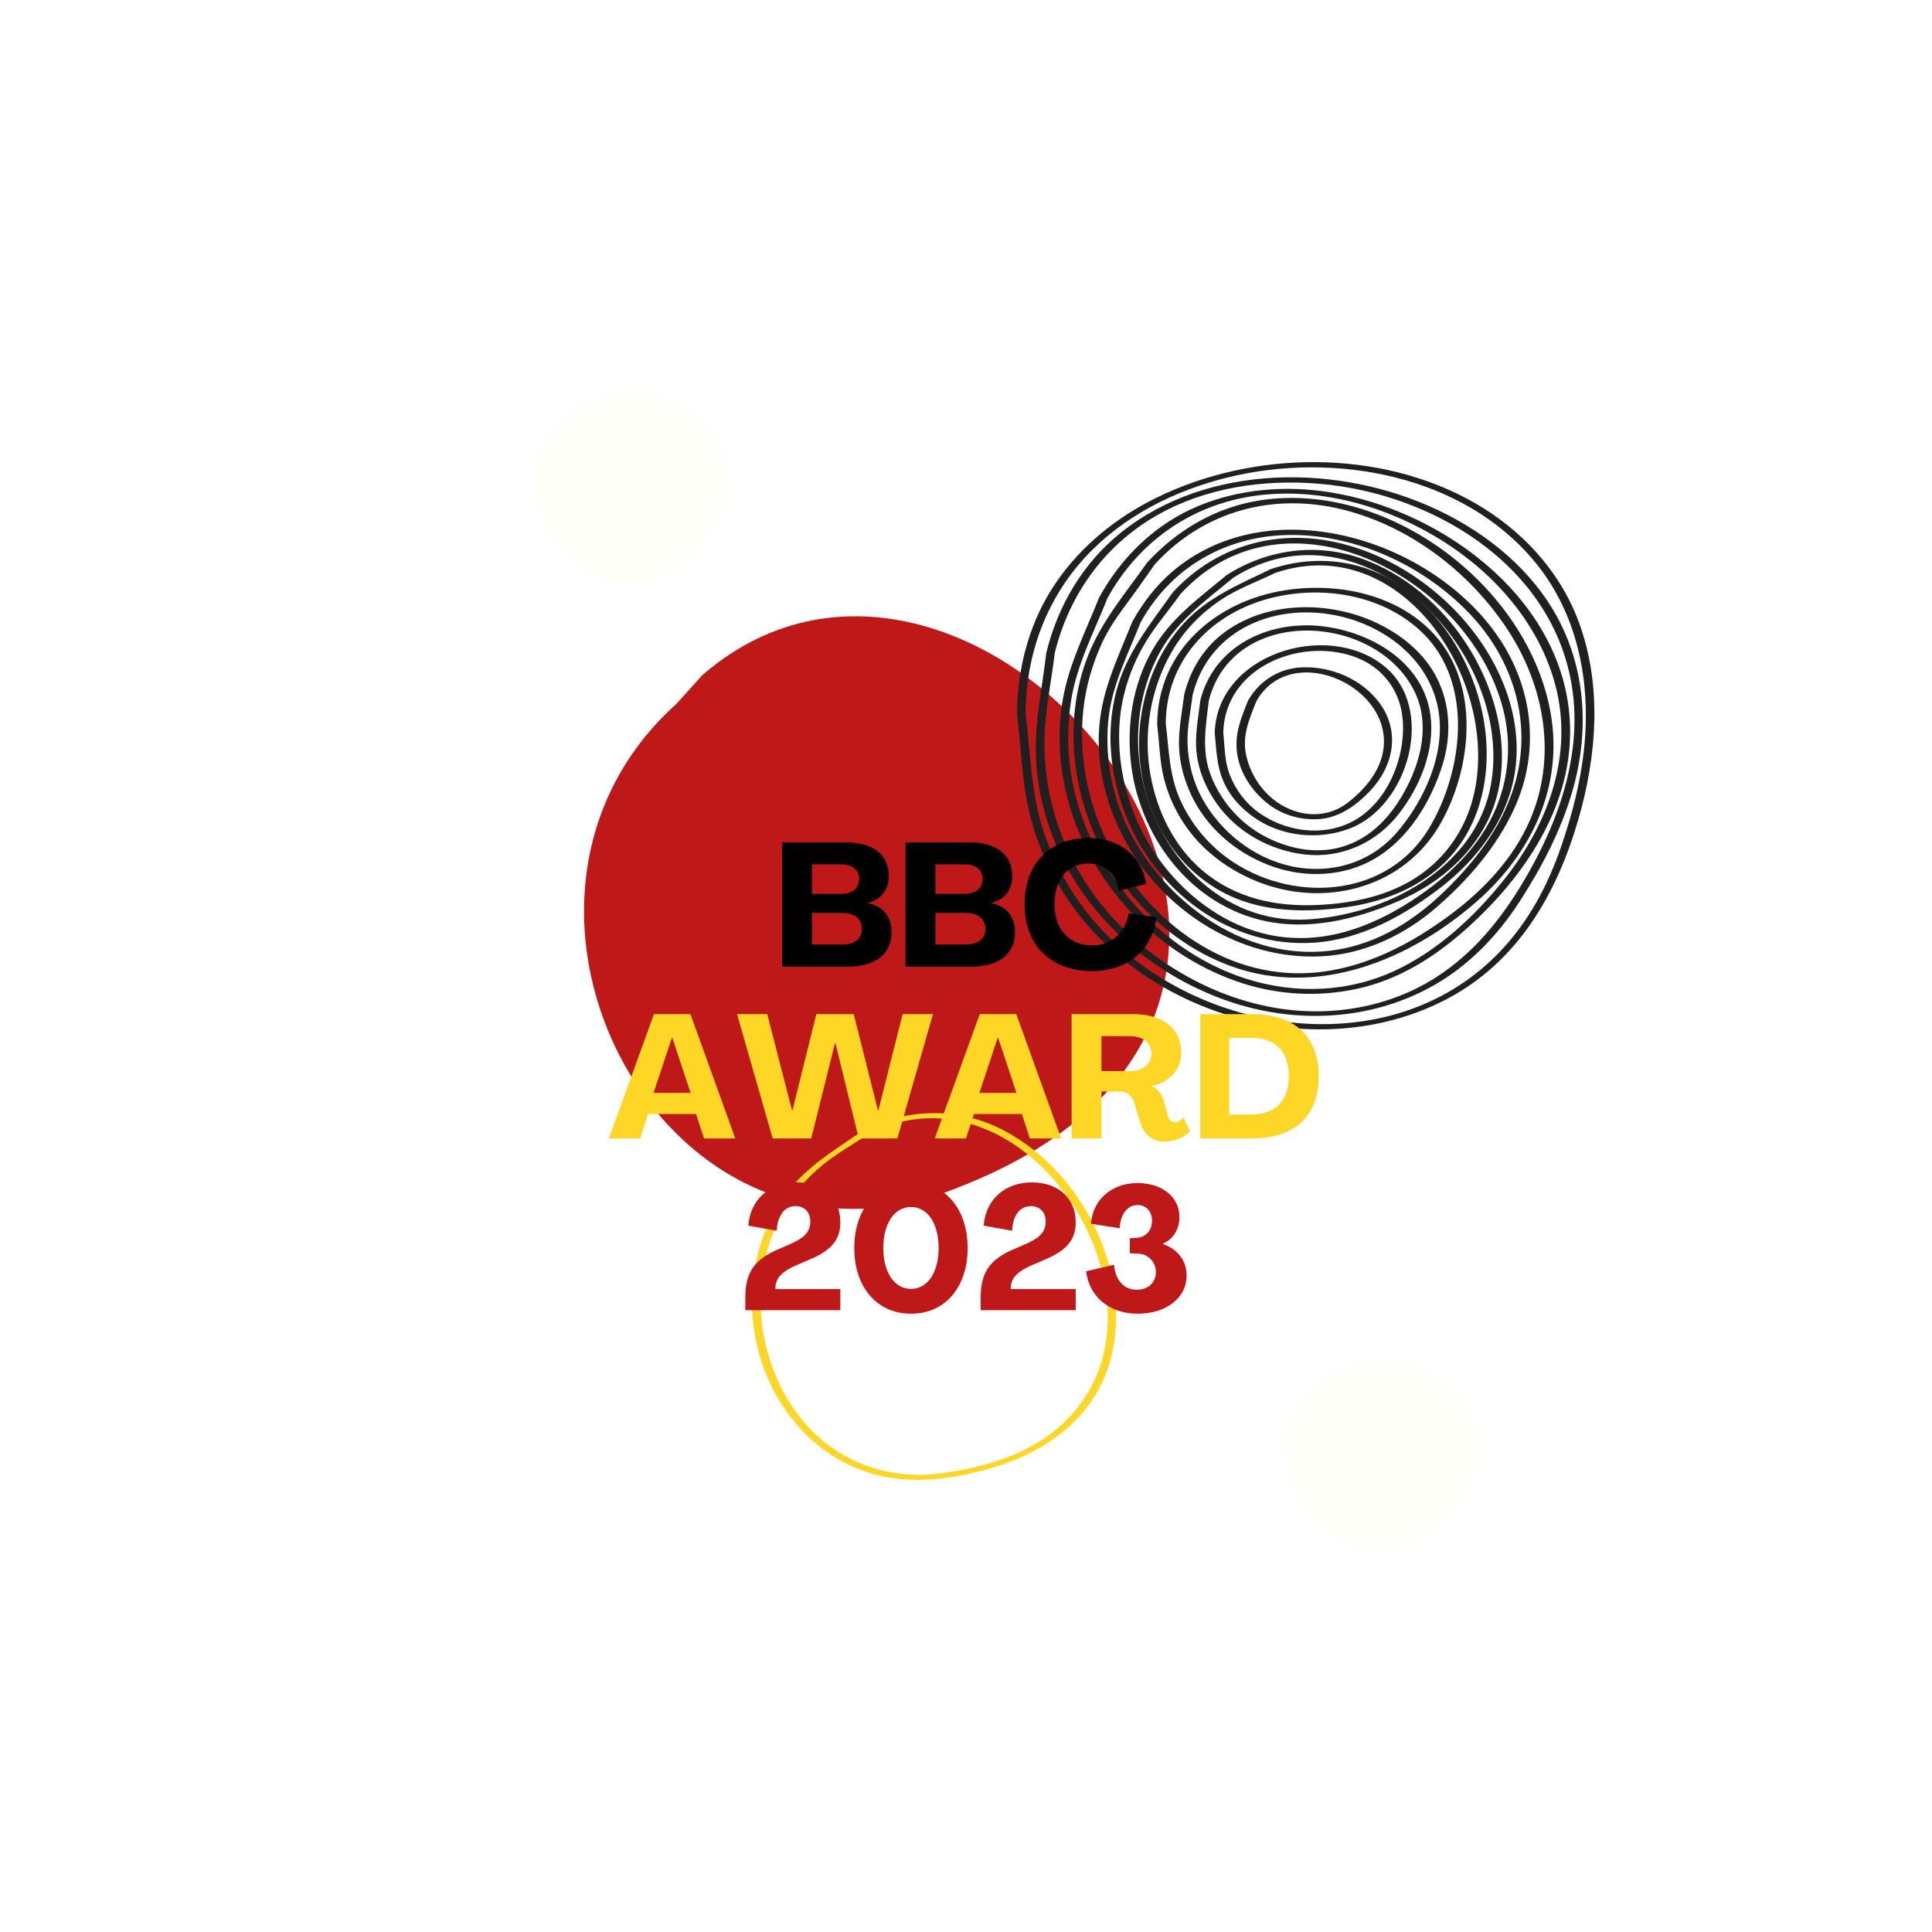 <svg xmlns="http://www.w3.org/2000/svg" xmlns:xlink="http://www.w3.org/1999/xlink" width="1200" zoomAndPan="magnify" viewBox="0 0 900 900" height="1200" preserveAspectRatio="xMidYMid meet" version="1.0"><defs><g/><clipPath id="b92c3f173a"><path d="M 272 287 L 545 287 L 545 564 L 272 564 Z M 272 287 " clip-rule="nonzero"/></clipPath><clipPath id="e9ea732d4e"><path d="M 268.145 161 L 759.203 235.469 L 684.281 729.512 L 193.227 655.043 Z M 268.145 161 " clip-rule="nonzero"/></clipPath><clipPath id="7f89160226"><path d="M 268.145 161 L 759.203 235.469 L 684.281 729.512 L 193.227 655.043 Z M 268.145 161 " clip-rule="nonzero"/></clipPath><clipPath id="6fd3ced209"><path d="M 599 636 L 680 636 L 680 718 L 599 718 Z M 599 636 " clip-rule="nonzero"/></clipPath><clipPath id="d8fcc266ee"><path d="M 268.145 161 L 759.203 235.469 L 684.281 729.512 L 193.227 655.043 Z M 268.145 161 " clip-rule="nonzero"/></clipPath><clipPath id="d5c50f17e0"><path d="M 268.145 161 L 759.203 235.469 L 684.281 729.512 L 193.227 655.043 Z M 268.145 161 " clip-rule="nonzero"/></clipPath><clipPath id="df1ec3fbbf"><path d="M 473 215 L 743 215 L 743 480 L 473 480 Z M 473 215 " clip-rule="nonzero"/></clipPath><clipPath id="e2bc25a637"><path d="M 268.145 161 L 759.203 235.469 L 684.281 729.512 L 193.227 655.043 Z M 268.145 161 " clip-rule="nonzero"/></clipPath><clipPath id="3abe5614c5"><path d="M 268.145 161 L 759.203 235.469 L 684.281 729.512 L 193.227 655.043 Z M 268.145 161 " clip-rule="nonzero"/></clipPath><clipPath id="6ffe6a1925"><path d="M 482 222 L 738 222 L 738 474 L 482 474 Z M 482 222 " clip-rule="nonzero"/></clipPath><clipPath id="a103d6b408"><path d="M 268.145 161 L 759.203 235.469 L 684.281 729.512 L 193.227 655.043 Z M 268.145 161 " clip-rule="nonzero"/></clipPath><clipPath id="6ce34c3c3a"><path d="M 268.145 161 L 759.203 235.469 L 684.281 729.512 L 193.227 655.043 Z M 268.145 161 " clip-rule="nonzero"/></clipPath><clipPath id="2a0f3b646d"><path d="M 539 273 L 684 273 L 684 417 L 539 417 Z M 539 273 " clip-rule="nonzero"/></clipPath><clipPath id="7c3946391a"><path d="M 268.145 161 L 759.203 235.469 L 684.281 729.512 L 193.227 655.043 Z M 268.145 161 " clip-rule="nonzero"/></clipPath><clipPath id="99b22cd62b"><path d="M 268.145 161 L 759.203 235.469 L 684.281 729.512 L 193.227 655.043 Z M 268.145 161 " clip-rule="nonzero"/></clipPath><clipPath id="f46def158d"><path d="M 549 282 L 675 282 L 675 408 L 549 408 Z M 549 282 " clip-rule="nonzero"/></clipPath><clipPath id="484907d870"><path d="M 268.145 161 L 759.203 235.469 L 684.281 729.512 L 193.227 655.043 Z M 268.145 161 " clip-rule="nonzero"/></clipPath><clipPath id="afd2e0ec48"><path d="M 268.145 161 L 759.203 235.469 L 684.281 729.512 L 193.227 655.043 Z M 268.145 161 " clip-rule="nonzero"/></clipPath><clipPath id="15f4d44a30"><path d="M 493 227 L 732 227 L 732 463 L 493 463 Z M 493 227 " clip-rule="nonzero"/></clipPath><clipPath id="15f2b10623"><path d="M 268.145 161 L 759.203 235.469 L 684.281 729.512 L 193.227 655.043 Z M 268.145 161 " clip-rule="nonzero"/></clipPath><clipPath id="c0901300e4"><path d="M 268.145 161 L 759.203 235.469 L 684.281 729.512 L 193.227 655.043 Z M 268.145 161 " clip-rule="nonzero"/></clipPath><clipPath id="e6fe754f84"><path d="M 565 300 L 658 300 L 658 390 L 565 390 Z M 565 300 " clip-rule="nonzero"/></clipPath><clipPath id="63a400fce0"><path d="M 268.145 161 L 759.203 235.469 L 684.281 729.512 L 193.227 655.043 Z M 268.145 161 " clip-rule="nonzero"/></clipPath><clipPath id="85bc134cdd"><path d="M 268.145 161 L 759.203 235.469 L 684.281 729.512 L 193.227 655.043 Z M 268.145 161 " clip-rule="nonzero"/></clipPath><clipPath id="f31eb9d2a3"><path d="M 557 291 L 667 291 L 667 399 L 557 399 Z M 557 291 " clip-rule="nonzero"/></clipPath><clipPath id="7c314ec50a"><path d="M 268.145 161 L 759.203 235.469 L 684.281 729.512 L 193.227 655.043 Z M 268.145 161 " clip-rule="nonzero"/></clipPath><clipPath id="5f2ea9a12a"><path d="M 268.145 161 L 759.203 235.469 L 684.281 729.512 L 193.227 655.043 Z M 268.145 161 " clip-rule="nonzero"/></clipPath><clipPath id="368ca9eea0"><path d="M 576 310 L 649 310 L 649 382 L 576 382 Z M 576 310 " clip-rule="nonzero"/></clipPath><clipPath id="916a3109ff"><path d="M 268.145 161 L 759.203 235.469 L 684.281 729.512 L 193.227 655.043 Z M 268.145 161 " clip-rule="nonzero"/></clipPath><clipPath id="fe3c38b942"><path d="M 268.145 161 L 759.203 235.469 L 684.281 729.512 L 193.227 655.043 Z M 268.145 161 " clip-rule="nonzero"/></clipPath><clipPath id="7f26664d1a"><path d="M 500 231 L 724 231 L 724 456 L 500 456 Z M 500 231 " clip-rule="nonzero"/></clipPath><clipPath id="7e92366b42"><path d="M 268.145 161 L 759.203 235.469 L 684.281 729.512 L 193.227 655.043 Z M 268.145 161 " clip-rule="nonzero"/></clipPath><clipPath id="d2d88c5976"><path d="M 268.145 161 L 759.203 235.469 L 684.281 729.512 L 193.227 655.043 Z M 268.145 161 " clip-rule="nonzero"/></clipPath><clipPath id="95b5e18357"><path d="M 511 246 L 713 246 L 713 446 L 511 446 Z M 511 246 " clip-rule="nonzero"/></clipPath><clipPath id="8bade86811"><path d="M 268.145 161 L 759.203 235.469 L 684.281 729.512 L 193.227 655.043 Z M 268.145 161 " clip-rule="nonzero"/></clipPath><clipPath id="9bfa4f0b25"><path d="M 268.145 161 L 759.203 235.469 L 684.281 729.512 L 193.227 655.043 Z M 268.145 161 " clip-rule="nonzero"/></clipPath><clipPath id="8043e9090a"><path d="M 517 250 L 707 250 L 707 440 L 517 440 Z M 517 250 " clip-rule="nonzero"/></clipPath><clipPath id="cd41942ede"><path d="M 268.145 161 L 759.203 235.469 L 684.281 729.512 L 193.227 655.043 Z M 268.145 161 " clip-rule="nonzero"/></clipPath><clipPath id="60312a7dd9"><path d="M 268.145 161 L 759.203 235.469 L 684.281 729.512 L 193.227 655.043 Z M 268.145 161 " clip-rule="nonzero"/></clipPath><clipPath id="ae72112b73"><path d="M 526 256 L 700 256 L 700 431 L 526 431 Z M 526 256 " clip-rule="nonzero"/></clipPath><clipPath id="bbbfd66582"><path d="M 268.145 161 L 759.203 235.469 L 684.281 729.512 L 193.227 655.043 Z M 268.145 161 " clip-rule="nonzero"/></clipPath><clipPath id="3e3ead13cb"><path d="M 268.145 161 L 759.203 235.469 L 684.281 729.512 L 193.227 655.043 Z M 268.145 161 " clip-rule="nonzero"/></clipPath><clipPath id="59ed5538ee"><path d="M 530 261 L 693 261 L 693 425 L 530 425 Z M 530 261 " clip-rule="nonzero"/></clipPath><clipPath id="b95cb7103e"><path d="M 268.145 161 L 759.203 235.469 L 684.281 729.512 L 193.227 655.043 Z M 268.145 161 " clip-rule="nonzero"/></clipPath><clipPath id="00f4159efe"><path d="M 268.145 161 L 759.203 235.469 L 684.281 729.512 L 193.227 655.043 Z M 268.145 161 " clip-rule="nonzero"/></clipPath><clipPath id="d03e629230"><path d="M 259 189 L 332 189 L 332 262 L 259 262 Z M 259 189 " clip-rule="nonzero"/></clipPath><clipPath id="707eaaf2ac"><path d="M 268.145 161 L 759.203 235.469 L 684.281 729.512 L 193.227 655.043 Z M 268.145 161 " clip-rule="nonzero"/></clipPath><clipPath id="b0214500e4"><path d="M 268.145 161 L 759.203 235.469 L 684.281 729.512 L 193.227 655.043 Z M 268.145 161 " clip-rule="nonzero"/></clipPath><clipPath id="785aca1b17"><path d="M 350 518 L 520 518 L 520 690 L 350 690 Z M 350 518 " clip-rule="nonzero"/></clipPath><clipPath id="9e9c31f267"><path d="M 268.145 161 L 759.203 235.469 L 684.281 729.512 L 193.227 655.043 Z M 268.145 161 " clip-rule="nonzero"/></clipPath><clipPath id="9da87c9b97"><path d="M 268.145 161 L 759.203 235.469 L 684.281 729.512 L 193.227 655.043 Z M 268.145 161 " clip-rule="nonzero"/></clipPath><clipPath id="dcb4cea061"><path d="M 597 632 L 690 632 L 690 723 L 597 723 Z M 597 632 " clip-rule="nonzero"/></clipPath><clipPath id="3658cd5e1e"><path d="M 609.301 596.312 L 737.66 615.777 L 716.609 754.586 L 588.25 735.121 Z M 609.301 596.312 " clip-rule="nonzero"/></clipPath><clipPath id="12a9a51d0e"><path d="M 609.301 596.312 L 1230.211 690.473 L 1135.824 1312.875 L 514.914 1218.715 Z M 609.301 596.312 " clip-rule="nonzero"/></clipPath><clipPath id="984e7fedd5"><path d="M 248 181 L 340 181 L 340 272 L 248 272 Z M 248 181 " clip-rule="nonzero"/></clipPath><clipPath id="19a4d9bdd5"><path d="M 259.93 145.242 L 388.289 164.707 L 367.238 303.52 L 238.879 284.051 Z M 259.93 145.242 " clip-rule="nonzero"/></clipPath><clipPath id="41bd0c1345"><path d="M 259.93 145.242 L 880.84 239.402 L 786.453 861.809 L 165.543 767.648 Z M 259.93 145.242 " clip-rule="nonzero"/></clipPath></defs><rect x="-90" width="1080" fill="#ffffff" y="-90" height="1080" fill-opacity="1"/><rect x="-90" width="1080" fill="#ffffff" y="-90" height="1080" fill-opacity="1"/><g clip-path="url(#b92c3f173a)"><g clip-path="url(#e9ea732d4e)"><g clip-path="url(#7f89160226)"><path fill="#bf1818" d="M 327.129 314.551 C 456.586 202.199 671.297 465.207 447.105 552.867 C 310.773 609.035 211.457 421.09 315.055 327.934 L 327.125 314.551 " fill-opacity="1" fill-rule="nonzero"/></g></g></g><g clip-path="url(#6fd3ced209)"><g clip-path="url(#d8fcc266ee)"><g clip-path="url(#d5c50f17e0)"><path fill="#202020" d="M 666.977 706.848 C 632.977 744.078 561.309 674.566 623.828 641.316 C 661.746 620.266 697.156 671.777 670.051 702.516 L 666.977 706.848 " fill-opacity="1" fill-rule="nonzero"/></g></g></g><g clip-path="url(#df1ec3fbbf)"><g clip-path="url(#e2bc25a637)"><g clip-path="url(#3abe5614c5)"><path fill="#202020" d="M 477.785 332.383 C 477.844 305.262 487.18 279.441 505.645 259.453 C 523.211 240.453 547.266 228.426 572.137 222.352 C 621.492 210.305 681.461 221.086 715.051 261.812 C 733.125 283.723 739.93 311.977 738.598 339.98 C 737.707 358.637 733.266 377 727.172 394.582 C 720.953 412.574 712.152 429.16 698.984 443.039 C 650.445 494.223 565.5 483.836 517.648 437.594 C 503.145 423.59 492.199 406 485.961 386.812 C 480.25 369.23 480.039 350.598 477.785 332.383 C 477.598 330.832 473.598 331.246 473.793 332.766 C 475.641 347.793 475.965 363.176 479.395 377.941 C 483.242 394.531 490.703 410.148 500.848 423.785 C 520.375 450.043 549.855 467.859 581.402 475.508 C 612.285 483.004 646.012 480.215 674.285 465.238 C 707.016 447.895 725.066 416.695 735.148 382.086 C 743.902 352.02 746.469 319.172 735.32 289.395 C 726.438 265.648 708.676 246.695 686.859 234.227 C 642.637 208.953 583.637 209.699 538.41 232.004 C 520.18 241.004 503.887 254.098 492.266 270.898 C 479.703 289.07 473.84 310.781 473.793 332.766 C 473.781 334.262 477.781 333.977 477.785 332.383 " fill-opacity="1" fill-rule="nonzero"/></g></g></g><g clip-path="url(#6ffe6a1925)"><g clip-path="url(#a103d6b408)"><g clip-path="url(#6ce34c3c3a)"><path fill="#202020" d="M 491.316 304.332 C 497.91 277.363 514.07 254.547 538.125 240.527 C 561.168 227.09 588.859 223.094 615.117 225.406 C 667.098 229.984 721.605 262.551 731.809 317.145 C 737.934 349.918 726.207 382.953 709.582 410.82 C 699.16 428.297 686.484 443.914 669.281 455.062 C 654.367 464.734 637.004 469.934 619.328 470.945 C 584.281 472.969 549.406 457.668 524.332 433.688 C 497.824 408.352 483.688 372.426 487.035 335.77 C 488 325.188 490.145 314.621 491.363 304.023 C 491.52 302.621 487.539 302.801 487.359 304.402 C 485.574 319.891 482.156 335.293 482.535 350.945 C 482.941 368.621 487.738 386.016 495.809 401.703 C 511.457 432.16 539.992 455.273 572.105 466.355 C 603.508 477.188 638.543 475.594 667.703 459.125 C 684.246 449.797 697.711 435.766 707.957 419.891 C 718.086 404.18 726.785 387.637 732.156 369.664 C 740.211 342.703 739.227 313.664 725.988 288.547 C 713.965 265.758 693.156 248.754 670.203 237.793 C 624.402 215.922 562.844 215.391 521.922 248.301 C 504.348 262.434 492.738 282.297 487.406 304.105 C 486.988 305.793 490.973 305.734 491.316 304.332 " fill-opacity="1" fill-rule="nonzero"/></g></g></g><g clip-path="url(#2a0f3b646d)"><g clip-path="url(#7c3946391a)"><g clip-path="url(#99b22cd62b)"><path fill="#202020" d="M 543.055 336.938 C 543.262 308.352 562.887 286.941 589.609 279.25 C 614.406 272.117 644.113 276.535 662.945 295.082 C 686.633 318.422 681.543 359.133 665.914 385.496 C 646.848 417.68 604.129 420.922 574.695 401.746 C 563.777 394.625 555.129 384.465 549.777 372.586 C 544.66 361.234 544.512 349.07 543.055 336.938 C 542.867 335.387 538.859 335.801 539.051 337.328 C 539.918 344.551 540.125 351.914 541.445 359.062 C 542.996 367.422 546.305 375.406 550.832 382.562 C 559.504 396.281 573.312 406.289 588.469 411.707 C 619.188 422.676 654.375 412.859 670.953 383.797 C 685.891 357.621 689.57 319.066 668.074 295.492 C 650.969 276.73 623.066 271.188 598.805 274.934 C 566.574 279.91 539.305 303.059 539.051 337.328 C 539.043 338.816 543.043 338.531 543.055 336.938 " fill-opacity="1" fill-rule="nonzero"/></g></g></g><g clip-path="url(#f46def158d)"><g clip-path="url(#484907d870)"><g clip-path="url(#afd2e0ec48)"><path fill="#202020" d="M 555.543 323.844 C 562.742 294.738 591.008 281.758 619.113 286.098 C 645.906 290.234 670.539 309.977 670.77 338.754 C 670.91 356.434 661.848 375.02 650.438 388.078 C 637.953 402.355 619.141 407.551 600.914 403.387 C 583.746 399.457 568.746 387.594 560.207 372.289 C 555.852 364.484 553.598 355.691 553.215 346.785 C 552.875 339.012 554.691 331.242 555.59 323.535 C 555.75 322.137 551.766 322.305 551.586 323.918 C 550.695 331.668 549.031 339.34 549.211 347.164 C 549.418 355.938 551.918 364.551 555.91 372.32 C 563.621 387.359 577.883 398.664 593.758 403.984 C 608.797 409.023 626.039 408.25 639.949 400.27 C 656 391.062 666.707 373.422 672.039 356.051 C 676.148 342.668 675.691 328.246 669.273 315.684 C 663.492 304.355 653.18 295.941 641.902 290.473 C 619.371 279.547 589.129 279.633 568.953 295.676 C 560.09 302.719 554.328 312.703 551.621 323.617 C 551.215 325.293 555.191 325.234 555.543 323.844 " fill-opacity="1" fill-rule="nonzero"/></g></g></g><g clip-path="url(#15f4d44a30)"><g clip-path="url(#15f2b10623)"><g clip-path="url(#c0901300e4)"><path fill="#202020" d="M 515.938 278.551 C 530.895 251.406 556.797 233.957 587.57 230.59 C 617.074 227.359 647.469 236.473 672.316 252.176 C 696.656 267.562 717.047 290.887 724.535 319.148 C 733.188 351.781 721.016 384.297 700.582 409.844 C 686.754 427.133 669.473 443.168 649.227 452.457 C 630.867 460.867 610.289 462.711 590.613 458.598 C 552.562 450.633 520.719 421.121 505.992 385.645 C 498.27 367.035 495.777 346.371 498.941 326.457 C 501.617 309.508 509.684 294.34 515.938 278.551 C 516.539 277.008 512.559 276.953 512.027 278.328 C 505.754 294.168 497.902 309.273 495.027 326.234 C 491.812 345.086 494.098 364.395 500.527 382.309 C 513.184 417.566 543.051 446.531 578.629 457.996 C 595.812 463.535 614.152 464.48 631.805 460.707 C 652.133 456.371 669.383 445.195 684.562 431.352 C 710.223 407.941 731.488 376.555 731.422 340.633 C 731.328 281.285 673.289 237.684 619.191 229.258 C 598.906 226.098 577.805 227.715 558.707 235.508 C 538.488 243.766 522.5 259.301 512.027 278.328 C 511.277 279.684 515.219 279.852 515.938 278.551 " fill-opacity="1" fill-rule="nonzero"/></g></g></g><g clip-path="url(#e6fe754f84)"><g clip-path="url(#63a400fce0)"><g clip-path="url(#85bc134cdd)"><path fill="#202020" d="M 569.855 340.98 C 570.809 311.164 604.914 296.977 630.488 305.789 C 643.414 310.238 652.062 320.973 653.375 334.609 C 655.098 352.484 646.414 373.949 630.203 382.578 C 616.395 389.922 599.012 387.48 586.523 378.637 C 580.387 374.297 575.773 368.188 572.98 361.227 C 570.395 354.777 570.543 347.785 569.852 340.98 C 569.688 339.434 565.695 339.816 565.852 341.359 C 566.605 348.816 566.719 356.066 569.562 363.133 C 572.559 370.59 578.191 376.754 584.781 381.207 C 597.57 389.836 614.5 391.406 628.805 385.938 C 656.277 375.445 669.246 329.652 644.496 310.047 C 617.828 288.922 567.027 304.797 565.852 341.359 C 565.801 342.828 569.797 342.578 569.852 340.98 " fill-opacity="1" fill-rule="nonzero"/></g></g></g><g clip-path="url(#f31eb9d2a3)"><g clip-path="url(#7c314ec50a)"><g clip-path="url(#5f2ea9a12a)"><path fill="#202020" d="M 563.074 326.516 C 570.527 296.719 602.977 288.008 629.469 297.273 C 641.977 301.648 653.168 310.18 659.008 322.27 C 666.027 336.797 662.297 353.336 655.168 367.023 C 648.531 379.766 638.863 390.645 624.668 394.629 C 612.441 398.055 599.32 395.164 588.402 389.184 C 577.348 383.121 568.652 373.059 564.102 361.336 C 559.547 349.633 561.742 338.227 563.117 326.219 C 563.266 324.809 559.293 324.988 559.113 326.602 C 558.188 334.648 556.527 342.453 557.402 350.602 C 558.32 359.137 561.805 367.266 566.711 374.219 C 576.172 387.645 591.68 396.23 607.867 398.055 C 624.949 399.992 641.262 392.543 651.699 379.039 C 661.594 366.25 668.625 349.203 666.316 332.836 C 662.824 307.973 637.707 293.84 614.777 291.605 C 590.309 289.219 565.449 301.137 559.152 326.293 C 558.734 327.977 562.719 327.918 563.074 326.516 " fill-opacity="1" fill-rule="nonzero"/></g></g></g><g clip-path="url(#368ca9eea0)"><g clip-path="url(#916a3109ff)"><g clip-path="url(#fe3c38b942)"><path fill="#202020" d="M 585.27 326.648 C 601.699 297.57 651.121 320.457 644.004 351.441 C 641.906 360.582 634.98 368.438 627.73 373.992 C 618.57 381.02 606.754 380.738 597.051 375.043 C 588.621 370.094 582.633 361.422 580.539 351.926 C 578.492 342.691 581.957 334.996 585.27 326.648 C 585.875 325.109 581.895 325.051 581.348 326.422 C 578.059 334.75 574.969 341.98 576.328 351.168 C 577.652 360.176 583.055 368.219 589.984 373.906 C 596.637 379.355 605.133 381.992 613.676 381.625 C 623.453 381.195 631.496 375.477 638.047 368.641 C 649.109 357.102 652.461 341.008 642.73 327.617 C 634.598 316.434 620.133 310.312 606.535 310.867 C 595.836 311.305 586.594 317.148 581.348 326.422 C 580.594 327.762 584.535 327.938 585.27 326.648 " fill-opacity="1" fill-rule="nonzero"/></g></g></g><g clip-path="url(#7f26664d1a)"><g clip-path="url(#7e92366b42)"><g clip-path="url(#d2d88c5976)"><path fill="#202020" d="M 537.969 262.855 C 560.918 237.797 593.555 229.207 626.172 237.543 C 657.141 245.457 684.773 266.66 702.246 293.234 C 719.594 319.645 725.473 352.621 712.652 382.191 C 704.938 399.984 691.211 414.449 675.867 425.926 C 657.031 440.02 635.016 451.398 611.258 453.172 C 569.168 456.289 532.238 426.93 514.91 390.309 C 506.18 371.852 502.547 351.066 504.641 330.754 C 505.742 320.125 508.758 309.754 513.125 300.035 C 517.508 290.277 524.012 282.637 530.086 274.027 C 532.711 270.301 535.344 266.578 537.969 262.855 C 539.113 261.223 535.215 260.918 534.402 262.059 C 524.391 276.258 513.152 289.258 506.754 305.66 C 499.445 324.414 498.391 345.172 502.316 364.805 C 509.891 402.68 537.102 436.941 573.66 450.16 C 614.289 464.848 657.137 446.965 688.117 419.77 C 713.473 397.52 728.301 366.344 722.379 332.348 C 712.078 273.219 646.996 224.027 587.297 233.027 C 566.699 236.129 548.402 246.781 534.402 262.059 C 533.105 263.477 537.031 263.883 537.969 262.855 " fill-opacity="1" fill-rule="nonzero"/></g></g></g><g clip-path="url(#95b5e18357)"><g clip-path="url(#8bade86811)"><g clip-path="url(#9bfa4f0b25)"><path fill="#202020" d="M 531.348 289.922 C 546.613 262.297 574.746 247.895 605.922 249.297 C 635.492 250.629 664.605 264.777 684.891 286.184 C 705.637 308.102 714.391 338.43 704.945 367.547 C 699.008 385.91 686.848 401.625 673.172 414.918 C 657.094 430.527 638.117 441.801 615.383 443.262 C 578.438 445.617 544.078 420.754 527.156 389.18 C 518.539 373.094 514.684 354.711 516.207 336.523 C 517.605 319.797 525.266 305.242 531.348 289.922 C 531.961 288.387 527.98 288.324 527.426 289.703 C 521.086 305.699 513.562 320.648 512.109 338.109 C 510.5 357.281 515.633 376.543 525.023 393.168 C 543.094 425.176 578.469 447.34 615.59 445.488 C 635.609 444.484 654.277 435.598 669.27 422.57 C 683.961 409.812 697.027 394.754 705.25 376.977 C 717.895 349.637 714.09 319.125 696.684 294.902 C 664.801 250.555 591.305 228.105 546.406 266.031 C 538.602 272.621 532.367 280.785 527.426 289.703 C 526.68 291.055 530.633 291.223 531.348 289.922 " fill-opacity="1" fill-rule="nonzero"/></g></g></g><g clip-path="url(#8043e9090a)"><g clip-path="url(#cd41942ede)"><g clip-path="url(#60312a7dd9)"><path fill="#202020" d="M 549.887 276.746 C 598.98 223.324 684.703 269.051 700.262 330.547 C 704.117 345.789 702.992 361.789 696.965 376.293 C 689.324 394.727 674.145 408.855 657.723 419.516 C 637.828 432.406 615.543 440.363 591.75 435.586 C 571.684 431.543 554.23 418.852 541.84 402.855 C 527.18 383.949 519.695 359.684 521.629 335.793 C 522.629 323.414 526.648 311.414 532.789 300.656 C 537.602 292.203 544.27 284.699 549.887 276.746 C 551.043 275.117 547.145 274.812 546.332 275.953 C 535.992 290.598 524.996 303.715 520.176 321.434 C 515.02 340.426 517.07 360.699 524.039 378.926 C 537.844 415.039 573.047 441.914 612.434 439.121 C 634.215 437.582 654.719 426.238 671.645 413.035 C 685.586 402.152 697.191 388.016 702.922 371.105 C 713.027 341.266 700.762 309.523 680.473 287.156 C 663.57 268.535 640.043 254.715 614.961 251.309 C 589.027 247.789 564.09 256.625 546.332 275.953 C 545.035 277.371 548.949 277.77 549.887 276.746 " fill-opacity="1" fill-rule="nonzero"/></g></g></g><g clip-path="url(#ae72112b73)"><g clip-path="url(#bbbfd66582)"><g clip-path="url(#3e3ead13cb)"><path fill="#202020" d="M 574.531 269.105 C 634.453 231.191 705.477 303.586 694.559 365.297 C 687.621 404.469 645.875 426.035 609.242 428.301 C 568.578 430.801 537.859 397.082 531.414 359.117 C 528.383 341.293 530.895 322.711 538.895 306.492 C 546.969 290.121 560.93 280.398 574.531 269.105 C 576.344 267.598 572.656 266.887 571.555 267.797 C 558.398 278.715 545.215 288.031 536.574 303.273 C 527.535 319.215 524.734 338.176 526.93 356.223 C 531.27 391.727 556.824 423.957 593.027 429.75 C 613.191 432.984 634.574 427.352 652.918 419.102 C 668.367 412.148 682.086 401.371 690.75 386.625 C 706.461 359.84 699.648 326.164 683.879 301.145 C 672.281 282.777 654.844 267.461 634.258 260.195 C 613.109 252.723 590.426 255.863 571.555 267.797 C 569.602 269.039 573.355 269.848 574.531 269.105 " fill-opacity="1" fill-rule="nonzero"/></g></g></g><g clip-path="url(#59ed5538ee)"><g clip-path="url(#b95cb7103e)"><g clip-path="url(#00f4159efe)"><path fill="#202020" d="M 594.066 266.875 C 653.828 246.637 699.941 319.141 686.113 372.02 C 682.598 385.484 674.797 397.41 663.766 405.891 C 649.594 416.785 631.48 420.746 613.98 421.57 C 594.199 422.5 575.156 418.43 559.844 405.27 C 546.891 394.141 539.055 377.988 536.004 361.363 C 532.363 341.473 535.992 320.414 546.23 302.984 C 551.785 293.52 559.633 285.523 568.715 279.441 C 576.543 274.215 585.637 270.996 594.066 266.875 C 596.441 265.719 593.32 264.434 591.867 265.148 C 577.293 272.273 563.039 277.926 551.699 290.09 C 540.348 302.277 533.727 318.199 531.438 334.578 C 526.875 367.246 541.664 402.23 572.055 416.883 C 589.023 425.059 609.055 425.188 627.355 422.566 C 642.832 420.363 658.07 414.789 670.047 404.508 C 691 386.555 696.02 357.527 690.441 331.547 C 685.734 309.621 673.555 288.75 655.66 275.082 C 637.176 260.961 613.746 257.734 591.867 265.148 C 589.375 265.988 592.59 267.375 594.066 266.875 " fill-opacity="1" fill-rule="nonzero"/></g></g></g><g clip-path="url(#d03e629230)"><g clip-path="url(#707eaaf2ac)"><g clip-path="url(#b0214500e4)"><path fill="#fdd626" d="M 323.59 203.559 C 353.766 236.75 286.426 294.805 262.102 236.602 C 246.559 201.23 295.023 173.938 320.02 200.48 L 323.59 203.559 " fill-opacity="1" fill-rule="nonzero"/></g></g></g><g clip-path="url(#785aca1b17)"><g clip-path="url(#9e9c31f267)"><g clip-path="url(#9da87c9b97)"><path fill="#fdd626" d="M 404.215 528.422 C 464.105 497.562 524.82 568.172 514.977 626.438 C 512.473 641.316 504.793 654.789 493.441 664.688 C 478.195 677.961 458.074 683.641 438.457 686.332 C 418.809 689.043 399.129 684.027 383.688 671.488 C 369.781 660.215 360.781 643.656 356.691 626.391 C 352.035 606.766 354.184 585.676 363.148 567.578 C 367.977 557.82 375.07 549.285 383.5 542.449 C 390.059 537.137 397.652 533.012 404.602 528.211 C 406.516 526.883 402.777 526.109 401.613 526.91 C 387.801 536.445 374.031 544.426 364.324 558.668 C 354.492 573.062 350.082 590.551 350.34 607.879 C 350.844 642.281 371.527 675.703 405.059 686.156 C 424.02 692.059 445.004 688.988 463.641 683.309 C 479.469 678.477 494.41 670.07 505.07 657.176 C 523.84 634.461 523.109 602.695 512.262 576.66 C 503.488 555.609 487.602 537.02 467.312 526.438 C 446.672 515.664 422.613 516.074 402.016 526.699 C 399.664 527.895 402.758 529.168 404.215 528.422 " fill-opacity="1" fill-rule="nonzero"/></g></g></g><g fill="#000000" fill-opacity="1"><g transform="translate(359.843, 450.329)"><g><path d="M 4.477 0 L 34.742 0 C 48.008 0 55.492 -5.859 55.492 -16.109 C 55.492 -23.434 51.504 -28.234 44.426 -29.617 L 44.426 -29.699 C 50.691 -31.324 54.191 -35.719 54.191 -42.148 C 54.191 -52.238 46.949 -57.934 34.012 -57.934 L 4.477 -57.934 Z M 18.391 -33.93 L 18.391 -47.68 L 31.812 -47.68 C 37.266 -47.68 40.359 -45.16 40.359 -40.926 C 40.359 -36.453 37.266 -33.93 31.812 -33.93 Z M 18.391 -10.332 L 18.391 -25.062 L 32.223 -25.062 C 38.242 -25.062 41.66 -22.375 41.66 -17.492 C 41.66 -12.938 38.242 -10.332 32.223 -10.332 Z M 18.391 -10.332 "/></g></g></g><g fill="#000000" fill-opacity="1"><g transform="translate(417.351, 450.329)"><g><path d="M 4.477 0 L 34.742 0 C 48.008 0 55.492 -5.859 55.492 -16.109 C 55.492 -23.434 51.504 -28.234 44.426 -29.617 L 44.426 -29.699 C 50.691 -31.324 54.191 -35.719 54.191 -42.148 C 54.191 -52.238 46.949 -57.934 34.012 -57.934 L 4.477 -57.934 Z M 18.391 -33.93 L 18.391 -47.68 L 31.812 -47.68 C 37.266 -47.68 40.359 -45.16 40.359 -40.926 C 40.359 -36.453 37.266 -33.93 31.812 -33.93 Z M 18.391 -10.332 L 18.391 -25.062 L 32.223 -25.062 C 38.242 -25.062 41.66 -22.375 41.66 -17.492 C 41.66 -12.938 38.242 -10.332 32.223 -10.332 Z M 18.391 -10.332 "/></g></g></g><g fill="#000000" fill-opacity="1"><g transform="translate(474.859, 450.329)"><g><path d="M 33.848 2.035 C 50.445 2.035 62.082 -7.73 63.871 -23.109 L 50.855 -24.898 C 49.473 -15.785 42.879 -9.926 34.012 -9.926 C 23.27 -9.926 16.438 -17.332 16.355 -28.965 C 16.355 -40.684 22.539 -48.086 32.301 -48.086 C 39.871 -48.086 44.914 -43.207 46.379 -35.395 L 59.07 -38.566 C 57.039 -51.668 46.543 -59.969 32.301 -59.969 C 13.996 -59.969 2.441 -47.926 2.441 -28.965 C 2.441 -10.008 14.645 2.035 33.848 2.035 Z M 33.848 2.035 "/></g></g></g><g fill="#fdd626" fill-opacity="1"><g transform="translate(283.23, 530.339)"><g><path d="M 0.406 0 L 14.973 0 L 18.715 -11.391 L 41.008 -11.391 L 44.75 0 L 59.316 0 L 38.406 -57.934 L 21.398 -57.934 Z M 21.238 -21.238 L 29.781 -46.949 L 29.941 -46.949 L 38.484 -21.238 Z M 21.238 -21.238 "/></g></g></g><g fill="#fdd626" fill-opacity="1"><g transform="translate(342.935, 530.339)"><g><path d="M 17.004 0 L 34.988 0 L 46.055 -44.508 L 46.215 -44.508 L 57.121 0 L 75.102 0 L 91.699 -57.934 L 77.543 -57.934 L 66.23 -13.02 L 66.07 -13.02 L 54.758 -57.934 L 37.348 -57.934 L 26.199 -13.02 L 26.039 -13.02 L 14.484 -57.934 L 0.406 -57.934 Z M 17.004 0 "/></g></g></g><g fill="#fdd626" fill-opacity="1"><g transform="translate(435.013, 530.339)"><g><path d="M 0.406 0 L 14.973 0 L 18.715 -11.391 L 41.008 -11.391 L 44.75 0 L 59.316 0 L 38.406 -57.934 L 21.398 -57.934 Z M 21.238 -21.238 L 29.781 -46.949 L 29.941 -46.949 L 38.484 -21.238 Z M 21.238 -21.238 "/></g></g></g><g fill="#fdd626" fill-opacity="1"><g transform="translate(494.717, 530.339)"><g><path d="M 47.762 1.465 C 52.398 1.465 56.711 -0.406 59.559 -3.254 L 56.633 -9.844 C 55.574 -8.461 54.027 -7.484 52.562 -7.484 C 50.855 -7.484 49.797 -8.867 49.309 -10.578 L 47.438 -17.414 C 46.461 -20.75 44.832 -23.027 41.824 -24.246 L 41.824 -24.328 C 50.445 -26.445 55.574 -32.383 55.574 -40.031 C 55.574 -51.098 47.031 -57.934 33.277 -57.934 L 4.477 -57.934 L 4.477 0 L 18.391 0 L 18.391 -21.887 L 27.258 -21.887 C 30.594 -21.887 32.953 -19.285 33.93 -15.867 L 36.453 -7.406 C 38.078 -1.953 41.984 1.465 47.762 1.465 Z M 18.391 -31.406 L 18.391 -47.68 L 31.488 -47.68 C 37.672 -47.68 41.66 -44.426 41.66 -39.543 C 41.66 -34.582 37.672 -31.406 31.488 -31.406 Z M 18.391 -31.406 "/></g></g></g><g fill="#fdd626" fill-opacity="1"><g transform="translate(554.666, 530.339)"><g><path d="M 4.477 0 L 28.316 0 C 48.414 0 59.641 -10.332 59.641 -28.965 C 59.641 -47.598 48.414 -57.934 28.316 -57.934 L 4.477 -57.934 Z M 17.98 -11.148 L 17.98 -46.867 L 28.316 -46.867 C 39.461 -46.867 45.727 -40.52 45.727 -28.965 C 45.727 -17.492 39.461 -11.148 28.316 -11.148 Z M 17.98 -11.148 "/></g></g></g><g fill="#bf1818" fill-opacity="1"><g transform="translate(344.352, 610.348)"><g><path d="M 2.848 0 L 47.109 0 L 47.109 -9.844 L 16.844 -9.844 C 16.844 -14.484 19.121 -17.332 25.223 -20.34 L 32.789 -23.598 C 43.043 -27.91 47.109 -32.871 47.109 -41.008 C 47.109 -52.156 38.973 -59.559 26.688 -59.559 C 14.156 -59.559 5.125 -51.504 4.23 -39.383 L 17.492 -37.023 C 17.738 -44.426 21.398 -48.496 26.199 -48.496 C 30.27 -48.496 33.117 -45.809 33.117 -41.336 C 33.117 -36.859 30.836 -34.094 24.734 -31.246 L 18.227 -28.398 C 7.242 -23.758 2.93 -17.656 2.848 -6.43 Z M 2.848 0 "/></g></g></g><g fill="#bf1818" fill-opacity="1"><g transform="translate(394.702, 610.348)"><g><path d="M 29.699 1.629 C 45.648 1.629 56.062 -10.82 56.062 -28.965 C 56.062 -47.191 45.648 -59.559 29.699 -59.559 C 13.75 -59.559 3.254 -47.191 3.254 -28.965 C 3.254 -10.82 13.75 1.629 29.699 1.629 Z M 29.699 -9.926 C 21.887 -9.926 16.762 -17.738 16.762 -28.965 C 16.762 -40.277 21.887 -48.086 29.699 -48.086 C 37.512 -48.086 42.555 -40.277 42.555 -28.965 C 42.555 -17.738 37.512 -9.926 29.699 -9.926 Z M 29.699 -9.926 "/></g></g></g><g fill="#bf1818" fill-opacity="1"><g transform="translate(454, 610.348)"><g><path d="M 2.848 0 L 47.109 0 L 47.109 -9.844 L 16.844 -9.844 C 16.844 -14.484 19.121 -17.332 25.223 -20.34 L 32.789 -23.598 C 43.043 -27.91 47.109 -32.871 47.109 -41.008 C 47.109 -52.156 38.973 -59.559 26.688 -59.559 C 14.156 -59.559 5.125 -51.504 4.23 -39.383 L 17.492 -37.023 C 17.738 -44.426 21.398 -48.496 26.199 -48.496 C 30.27 -48.496 33.117 -45.809 33.117 -41.336 C 33.117 -36.859 30.836 -34.094 24.734 -31.246 L 18.227 -28.398 C 7.242 -23.758 2.93 -17.656 2.848 -6.43 Z M 2.848 0 "/></g></g></g><g fill="#bf1818" fill-opacity="1"><g transform="translate(504.35, 610.348)"><g><path d="M 25.629 1.629 C 38.895 1.629 48.414 -5.695 48.414 -16.191 C 48.414 -22.945 44.426 -28.398 37.348 -30.836 L 37.348 -31 C 42.23 -33.035 45.078 -37.836 45.078 -43.367 C 45.078 -52.809 37.023 -59.234 25.469 -59.234 C 13.262 -59.234 4.555 -51.098 3.906 -40.277 L 17.25 -38.16 C 17.492 -44.672 20.828 -48.984 25.629 -48.984 C 29.535 -48.984 32.301 -46.055 32.301 -41.742 C 32.301 -37.102 29.535 -33.93 24.816 -33.688 L 21.969 -33.523 L 21.969 -26.527 L 25.793 -26.363 C 30.27 -26.199 34.094 -22.781 34.094 -17.738 C 34.094 -12.855 30.512 -9.52 25.141 -9.52 C 19.203 -9.52 15.133 -14.156 14.645 -21.156 L 1.629 -18.145 C 2.93 -6.59 12.203 1.629 25.629 1.629 Z M 25.629 1.629 "/></g></g></g><g clip-path="url(#dcb4cea061)"><g clip-path="url(#3658cd5e1e)"><g clip-path="url(#12a9a51d0e)"><path fill="#fffff9" d="M 679.426 649.984 C 717.602 691.82 632.5 764.914 601.707 691.57 C 582.031 646.996 643.289 612.645 674.906 646.102 L 679.426 649.984 " fill-opacity="1" fill-rule="nonzero"/></g></g></g><g clip-path="url(#984e7fedd5)"><g clip-path="url(#19a4d9bdd5)"><g clip-path="url(#41bd0c1345)"><path fill="#fffff9" d="M 330.055 198.914 C 368.227 240.754 283.129 313.844 252.336 240.504 C 232.66 195.93 293.918 161.574 325.535 195.035 L 330.055 198.914 " fill-opacity="1" fill-rule="nonzero"/></g></g></g></svg>